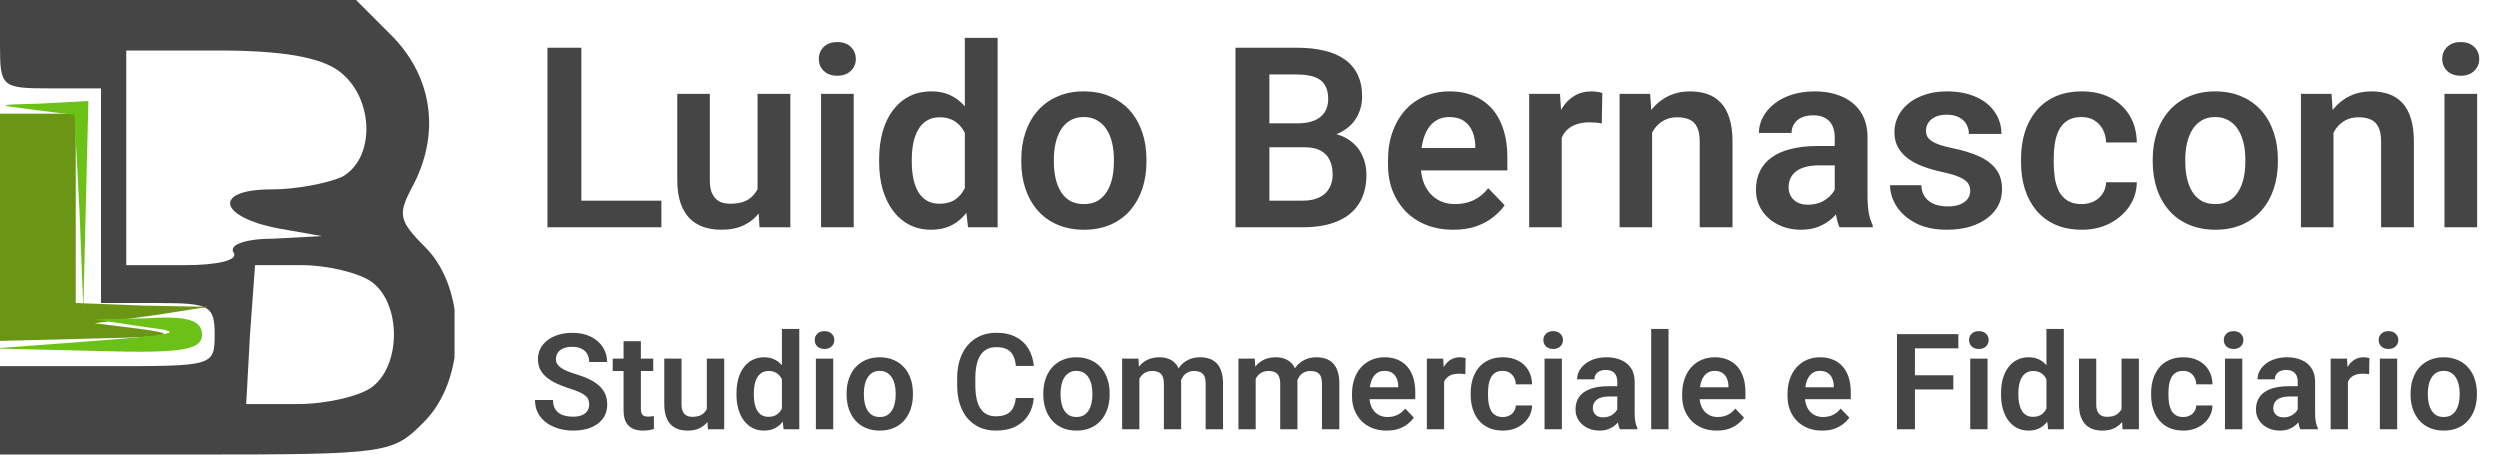 <svg width="198" height="36" viewBox="0 0 198 36" fill="none" xmlns="http://www.w3.org/2000/svg">
<g clip-path="url(#clip0_2_24)">
<path d="M0 3.5C0 6.9 0.1 7 4 7H8V15.5V24H12.5C16.6 24 17 24.2 17 26.5C17 29 16.9 29 8.5 29H0V32.5V36H15.5C30.7 36 31.1 35.9 33.5 33.5C37 30.1 37 22.9 33.7 19.6C31.6 17.5 31.5 17 32.6 14.9C34.9 10.7 34.3 6.2 31.1 2.9L28.2 0H14.1H0V3.5ZM26.8 5.6C29.6 7.6 29.8 12.5 27.1 14C26 14.5 23.5 15 21.5 15C16.8 15 17.3 17.2 22.1 18.1L25.5 18.7L21.7 18.9C19.4 18.9 18.1 19.4 18.5 20C18.9 20.6 17.3 21 14.6 21H10V12.5V4H17.3C22.2 4 25.3 4.5 26.8 5.6ZM29.4 22.3C31.8 24 31.8 29 29.4 30.7C28.4 31.4 25.8 32 23.6 32H19.5L19.8 26.5L20.2 21H23.9C25.9 21 28.4 21.6 29.4 22.3Z" fill="#454545"/>
<path d="M0 18V27L7.8 26.8C13.2 26.7 14.3 26.5 11.5 26.1L7.5 25.6L12 25L16.5 24.3L11.3 24.2L6 24V16.5V9H3H0V18Z" fill="#6B9615"/>
<path d="M2.7 8.7L5.9 9.1L6.3 16.8L6.6 24.5L6.8 16.2L7 8L3.3 8.2C-0.4 8.3 -0.4 8.3 2.7 8.7Z" fill="#6BC115"/>
<path d="M11.5 25.9C14.8 26.3 14.1 26.5 7.5 27L-0.5 27.6L7.8 27.8C14.5 28 16 27.7 16 26.5C16 25.4 14.9 25 11.8 25.2L7.5 25.3L11.5 25.9Z" fill="#6BC115"/>
</g>
<path d="M46.663 32.044C46.663 31.899 46.641 31.769 46.596 31.655C46.555 31.538 46.477 31.433 46.363 31.34C46.253 31.243 46.096 31.15 45.892 31.06C45.692 30.967 45.433 30.87 45.116 30.77C44.764 30.66 44.436 30.536 44.132 30.398C43.829 30.26 43.561 30.099 43.33 29.916C43.102 29.733 42.925 29.523 42.797 29.285C42.669 29.043 42.606 28.764 42.606 28.446C42.606 28.136 42.671 27.853 42.802 27.598C42.937 27.342 43.127 27.123 43.372 26.94C43.617 26.754 43.905 26.611 44.236 26.511C44.571 26.411 44.94 26.36 45.344 26.36C45.903 26.36 46.386 26.462 46.793 26.666C47.203 26.869 47.521 27.145 47.745 27.494C47.969 27.843 48.081 28.234 48.081 28.669H46.663C46.663 28.434 46.613 28.227 46.513 28.048C46.417 27.868 46.268 27.727 46.068 27.623C45.871 27.52 45.623 27.468 45.323 27.468C45.033 27.468 44.791 27.511 44.598 27.598C44.408 27.684 44.265 27.801 44.169 27.95C44.075 28.098 44.029 28.264 44.029 28.446C44.029 28.584 44.062 28.709 44.127 28.819C44.193 28.926 44.291 29.028 44.422 29.124C44.553 29.218 44.716 29.306 44.909 29.388C45.105 29.468 45.333 29.547 45.592 29.627C46.006 29.751 46.368 29.889 46.679 30.041C46.993 30.192 47.253 30.365 47.46 30.558C47.671 30.751 47.828 30.969 47.931 31.21C48.038 31.452 48.092 31.726 48.092 32.033C48.092 32.358 48.028 32.647 47.9 32.903C47.773 33.158 47.59 33.376 47.352 33.555C47.114 33.734 46.827 33.871 46.493 33.964C46.161 34.057 45.79 34.103 45.38 34.103C45.014 34.103 44.652 34.055 44.293 33.959C43.938 33.858 43.615 33.71 43.325 33.514C43.035 33.313 42.804 33.062 42.631 32.758C42.459 32.451 42.373 32.092 42.373 31.681H43.801C43.801 31.919 43.839 32.123 43.915 32.292C43.994 32.458 44.105 32.594 44.246 32.701C44.391 32.804 44.56 32.88 44.754 32.929C44.947 32.977 45.156 33.001 45.38 33.001C45.67 33.001 45.908 32.961 46.094 32.882C46.284 32.799 46.425 32.685 46.519 32.54C46.615 32.395 46.663 32.23 46.663 32.044ZM51.736 28.4V29.383H48.527V28.4H51.736ZM49.386 27.023H50.757V32.385C50.757 32.551 50.78 32.678 50.825 32.768C50.87 32.858 50.937 32.918 51.027 32.949C51.116 32.98 51.223 32.996 51.347 32.996C51.437 32.996 51.52 32.991 51.596 32.98C51.672 32.97 51.736 32.96 51.787 32.949L51.793 33.974C51.679 34.012 51.549 34.043 51.404 34.067C51.263 34.091 51.102 34.103 50.923 34.103C50.616 34.103 50.347 34.052 50.116 33.948C49.884 33.841 49.705 33.67 49.577 33.436C49.45 33.198 49.386 32.884 49.386 32.494V27.023ZM55.98 32.67V28.4H57.356V34H56.063L55.98 32.67ZM56.156 31.51L56.58 31.5C56.58 31.876 56.539 32.223 56.456 32.54C56.373 32.858 56.244 33.134 56.068 33.369C55.895 33.6 55.676 33.781 55.41 33.912C55.145 34.04 54.831 34.103 54.468 34.103C54.192 34.103 53.941 34.066 53.713 33.99C53.485 33.91 53.288 33.788 53.123 33.622C52.961 33.453 52.835 33.237 52.745 32.975C52.655 32.709 52.61 32.39 52.61 32.018V28.4H53.977V32.028C53.977 32.214 53.998 32.37 54.039 32.494C54.084 32.618 54.144 32.72 54.22 32.799C54.299 32.875 54.391 32.93 54.494 32.965C54.601 32.996 54.715 33.011 54.836 33.011C55.167 33.011 55.428 32.946 55.617 32.815C55.811 32.68 55.949 32.501 56.032 32.276C56.114 32.049 56.156 31.793 56.156 31.51ZM61.927 32.81V26.05H63.303V34H62.061L61.927 32.81ZM58.33 31.267V31.159C58.33 30.731 58.378 30.342 58.474 29.994C58.575 29.642 58.719 29.34 58.909 29.088C59.099 28.836 59.328 28.641 59.598 28.503C59.87 28.365 60.179 28.296 60.524 28.296C60.859 28.296 61.15 28.364 61.399 28.498C61.651 28.633 61.865 28.824 62.041 29.073C62.22 29.321 62.363 29.616 62.47 29.958C62.577 30.296 62.655 30.669 62.703 31.076V31.371C62.655 31.767 62.577 32.132 62.47 32.463C62.363 32.794 62.22 33.084 62.041 33.332C61.865 33.577 61.651 33.767 61.399 33.902C61.147 34.036 60.852 34.103 60.514 34.103C60.172 34.103 59.865 34.033 59.593 33.891C59.323 33.75 59.094 33.551 58.904 33.296C58.718 33.041 58.575 32.741 58.474 32.395C58.378 32.05 58.33 31.674 58.33 31.267ZM59.701 31.159V31.267C59.701 31.509 59.722 31.735 59.763 31.945C59.805 32.156 59.872 32.342 59.965 32.504C60.058 32.663 60.177 32.787 60.322 32.877C60.471 32.967 60.65 33.011 60.861 33.011C61.13 33.011 61.35 32.953 61.523 32.835C61.699 32.715 61.835 32.551 61.932 32.344C62.029 32.133 62.091 31.897 62.118 31.635V30.822C62.105 30.615 62.068 30.424 62.01 30.248C61.954 30.072 61.875 29.92 61.772 29.792C61.671 29.664 61.547 29.564 61.399 29.492C61.251 29.419 61.075 29.383 60.871 29.383C60.66 29.383 60.481 29.43 60.333 29.523C60.184 29.613 60.063 29.739 59.97 29.901C59.877 30.063 59.808 30.251 59.763 30.465C59.722 30.679 59.701 30.91 59.701 31.159ZM65.99 28.4V34H64.618V28.4H65.99ZM64.525 26.935C64.525 26.732 64.594 26.562 64.732 26.428C64.874 26.293 65.063 26.226 65.301 26.226C65.54 26.226 65.728 26.293 65.865 26.428C66.007 26.562 66.078 26.732 66.078 26.935C66.078 27.135 66.007 27.302 65.865 27.437C65.728 27.572 65.54 27.639 65.301 27.639C65.063 27.639 64.874 27.572 64.732 27.437C64.594 27.302 64.525 27.135 64.525 26.935ZM67.051 31.257V31.148C67.051 30.738 67.109 30.36 67.227 30.015C67.344 29.666 67.515 29.364 67.739 29.109C67.963 28.854 68.238 28.655 68.562 28.514C68.886 28.369 69.256 28.296 69.67 28.296C70.091 28.296 70.463 28.369 70.788 28.514C71.115 28.655 71.391 28.854 71.616 29.109C71.84 29.364 72.011 29.666 72.128 30.015C72.246 30.36 72.304 30.738 72.304 31.148V31.257C72.304 31.664 72.246 32.042 72.128 32.39C72.011 32.735 71.84 33.037 71.616 33.296C71.391 33.551 71.117 33.75 70.793 33.891C70.469 34.033 70.098 34.103 69.68 34.103C69.266 34.103 68.895 34.033 68.567 33.891C68.24 33.75 67.963 33.551 67.739 33.296C67.515 33.037 67.344 32.735 67.227 32.39C67.109 32.042 67.051 31.664 67.051 31.257ZM68.417 31.148V31.257C68.417 31.502 68.441 31.731 68.49 31.945C68.538 32.159 68.612 32.347 68.712 32.509C68.812 32.672 68.942 32.799 69.1 32.892C69.263 32.982 69.456 33.027 69.68 33.027C69.901 33.027 70.091 32.982 70.249 32.892C70.408 32.799 70.537 32.672 70.638 32.509C70.741 32.347 70.817 32.159 70.865 31.945C70.914 31.731 70.938 31.502 70.938 31.257V31.148C70.938 30.907 70.914 30.681 70.865 30.47C70.817 30.256 70.741 30.068 70.638 29.906C70.537 29.74 70.406 29.611 70.244 29.518C70.085 29.421 69.894 29.373 69.67 29.373C69.449 29.373 69.259 29.421 69.1 29.518C68.942 29.611 68.812 29.74 68.712 29.906C68.612 30.068 68.538 30.256 68.49 30.47C68.441 30.681 68.417 30.907 68.417 31.148ZM80.451 31.521H81.874C81.836 32.025 81.697 32.471 81.455 32.861C81.213 33.248 80.877 33.551 80.446 33.772C80.014 33.993 79.492 34.103 78.877 34.103C78.405 34.103 77.979 34.021 77.599 33.855C77.223 33.686 76.9 33.446 76.631 33.136C76.365 32.822 76.162 32.446 76.02 32.007C75.879 31.566 75.808 31.07 75.808 30.522V29.947C75.808 29.399 75.881 28.904 76.026 28.462C76.171 28.02 76.377 27.644 76.647 27.334C76.919 27.02 77.245 26.778 77.625 26.609C78.008 26.44 78.436 26.355 78.909 26.355C79.523 26.355 80.042 26.469 80.466 26.697C80.891 26.921 81.22 27.23 81.455 27.623C81.69 28.017 81.831 28.469 81.879 28.98H80.456C80.428 28.662 80.359 28.393 80.249 28.172C80.142 27.951 79.98 27.784 79.763 27.67C79.549 27.553 79.264 27.494 78.909 27.494C78.632 27.494 78.389 27.546 78.179 27.649C77.972 27.753 77.799 27.908 77.661 28.115C77.523 28.319 77.42 28.574 77.351 28.881C77.282 29.185 77.247 29.537 77.247 29.937V30.522C77.247 30.905 77.278 31.248 77.34 31.552C77.402 31.855 77.499 32.113 77.63 32.323C77.761 32.533 77.93 32.694 78.137 32.804C78.344 32.915 78.591 32.97 78.877 32.97C79.226 32.97 79.509 32.915 79.726 32.804C79.947 32.694 80.115 32.532 80.228 32.318C80.346 32.104 80.42 31.838 80.451 31.521ZM82.63 31.257V31.148C82.63 30.738 82.689 30.36 82.806 30.015C82.923 29.666 83.094 29.364 83.318 29.109C83.543 28.854 83.817 28.655 84.141 28.514C84.466 28.369 84.835 28.296 85.249 28.296C85.67 28.296 86.043 28.369 86.367 28.514C86.695 28.655 86.971 28.854 87.195 29.109C87.419 29.364 87.59 29.666 87.707 30.015C87.825 30.36 87.883 30.738 87.883 31.148V31.257C87.883 31.664 87.825 32.042 87.707 32.39C87.59 32.735 87.419 33.037 87.195 33.296C86.971 33.551 86.696 33.75 86.372 33.891C86.048 34.033 85.677 34.103 85.259 34.103C84.845 34.103 84.474 34.033 84.146 33.891C83.819 33.75 83.543 33.551 83.318 33.296C83.094 33.037 82.923 32.735 82.806 32.39C82.689 32.042 82.63 31.664 82.63 31.257ZM83.996 31.148V31.257C83.996 31.502 84.02 31.731 84.069 31.945C84.117 32.159 84.191 32.347 84.291 32.509C84.391 32.672 84.521 32.799 84.68 32.892C84.842 32.982 85.035 33.027 85.259 33.027C85.48 33.027 85.67 32.982 85.829 32.892C85.987 32.799 86.117 32.672 86.217 32.509C86.32 32.347 86.396 32.159 86.444 31.945C86.493 31.731 86.517 31.502 86.517 31.257V31.148C86.517 30.907 86.493 30.681 86.444 30.47C86.396 30.256 86.32 30.068 86.217 29.906C86.117 29.74 85.986 29.611 85.823 29.518C85.665 29.421 85.473 29.373 85.249 29.373C85.028 29.373 84.838 29.421 84.68 29.518C84.521 29.611 84.391 29.74 84.291 29.906C84.191 30.068 84.117 30.256 84.069 30.47C84.02 30.681 83.996 30.907 83.996 31.148ZM90.238 29.549V34H88.872V28.4H90.161L90.238 29.549ZM90.036 30.998H89.617C89.617 30.608 89.664 30.249 89.757 29.922C89.854 29.594 89.995 29.309 90.181 29.067C90.368 28.823 90.597 28.633 90.87 28.498C91.146 28.364 91.465 28.296 91.827 28.296C92.079 28.296 92.31 28.334 92.521 28.41C92.731 28.483 92.912 28.598 93.064 28.757C93.219 28.912 93.339 29.116 93.421 29.368C93.504 29.616 93.546 29.915 93.546 30.263V34H92.179V30.403C92.179 30.141 92.141 29.935 92.065 29.787C91.993 29.639 91.888 29.535 91.75 29.476C91.612 29.414 91.446 29.383 91.253 29.383C91.039 29.383 90.854 29.426 90.699 29.513C90.547 29.595 90.421 29.711 90.321 29.859C90.225 30.008 90.152 30.178 90.104 30.372C90.059 30.565 90.036 30.774 90.036 30.998ZM93.442 30.744L92.878 30.848C92.881 30.496 92.93 30.166 93.023 29.859C93.116 29.549 93.252 29.278 93.432 29.047C93.615 28.812 93.841 28.629 94.11 28.498C94.382 28.364 94.696 28.296 95.052 28.296C95.328 28.296 95.576 28.336 95.797 28.415C96.021 28.491 96.213 28.614 96.372 28.783C96.53 28.948 96.651 29.164 96.734 29.43C96.82 29.695 96.863 30.02 96.863 30.403V34H95.487V30.398C95.487 30.125 95.449 29.916 95.373 29.771C95.3 29.627 95.195 29.526 95.057 29.471C94.919 29.413 94.757 29.383 94.57 29.383C94.381 29.383 94.215 29.419 94.073 29.492C93.936 29.561 93.818 29.657 93.722 29.782C93.628 29.906 93.558 30.051 93.509 30.216C93.465 30.379 93.442 30.555 93.442 30.744ZM99.451 29.549V34H98.085V28.4H99.374L99.451 29.549ZM99.249 30.998H98.83C98.83 30.608 98.877 30.249 98.97 29.922C99.066 29.594 99.208 29.309 99.394 29.067C99.581 28.823 99.81 28.633 100.083 28.498C100.359 28.364 100.678 28.296 101.04 28.296C101.292 28.296 101.523 28.334 101.734 28.41C101.944 28.483 102.125 28.598 102.277 28.757C102.432 28.912 102.551 29.116 102.634 29.368C102.717 29.616 102.758 29.915 102.758 30.263V34H101.392V30.403C101.392 30.141 101.354 29.935 101.278 29.787C101.206 29.639 101.101 29.535 100.963 29.476C100.824 29.414 100.659 29.383 100.466 29.383C100.252 29.383 100.067 29.426 99.912 29.513C99.76 29.595 99.634 29.711 99.534 29.859C99.437 30.008 99.365 30.178 99.317 30.372C99.272 30.565 99.249 30.774 99.249 30.998ZM102.655 30.744L102.091 30.848C102.094 30.496 102.143 30.166 102.236 29.859C102.329 29.549 102.465 29.278 102.645 29.047C102.828 28.812 103.054 28.629 103.323 28.498C103.595 28.364 103.909 28.296 104.265 28.296C104.541 28.296 104.789 28.336 105.01 28.415C105.234 28.491 105.426 28.614 105.584 28.783C105.743 28.948 105.864 29.164 105.947 29.43C106.033 29.695 106.076 30.02 106.076 30.403V34H104.699V30.398C104.699 30.125 104.661 29.916 104.586 29.771C104.513 29.627 104.408 29.526 104.27 29.471C104.132 29.413 103.97 29.383 103.783 29.383C103.594 29.383 103.428 29.419 103.286 29.492C103.148 29.561 103.031 29.657 102.934 29.782C102.841 29.906 102.771 30.051 102.722 30.216C102.677 30.379 102.655 30.555 102.655 30.744ZM109.818 34.103C109.394 34.103 109.013 34.035 108.674 33.897C108.336 33.758 108.048 33.567 107.81 33.322C107.575 33.074 107.394 32.785 107.267 32.458C107.142 32.126 107.08 31.771 107.08 31.391V31.184C107.08 30.753 107.142 30.361 107.267 30.009C107.391 29.654 107.567 29.349 107.795 29.093C108.022 28.838 108.295 28.641 108.612 28.503C108.93 28.365 109.28 28.296 109.663 28.296C110.06 28.296 110.41 28.364 110.714 28.498C111.017 28.629 111.271 28.816 111.475 29.057C111.678 29.299 111.832 29.588 111.935 29.927C112.039 30.261 112.09 30.632 112.09 31.04V31.614H107.701V30.672H110.745V30.569C110.738 30.351 110.696 30.153 110.621 29.973C110.545 29.79 110.427 29.645 110.269 29.538C110.11 29.428 109.905 29.373 109.653 29.373C109.449 29.373 109.271 29.418 109.12 29.507C108.971 29.594 108.847 29.718 108.747 29.88C108.65 30.039 108.578 30.229 108.529 30.449C108.481 30.67 108.457 30.915 108.457 31.184V31.391C108.457 31.626 108.488 31.843 108.55 32.044C108.616 32.244 108.711 32.418 108.835 32.566C108.963 32.711 109.114 32.825 109.29 32.908C109.47 32.987 109.673 33.027 109.901 33.027C110.187 33.027 110.446 32.972 110.677 32.861C110.912 32.748 111.116 32.58 111.288 32.359L111.977 33.074C111.859 33.246 111.701 33.412 111.5 33.57C111.304 33.729 111.066 33.858 110.786 33.959C110.507 34.055 110.184 34.103 109.818 34.103ZM114.373 29.544V34H113.007V28.4H114.3L114.373 29.544ZM116.076 28.364L116.055 29.637C115.979 29.623 115.893 29.613 115.796 29.606C115.703 29.599 115.615 29.595 115.532 29.595C115.322 29.595 115.137 29.625 114.979 29.683C114.82 29.739 114.687 29.82 114.58 29.927C114.476 30.034 114.397 30.165 114.342 30.32C114.287 30.472 114.256 30.644 114.249 30.838L113.954 30.801C113.954 30.446 113.99 30.116 114.062 29.813C114.135 29.509 114.24 29.244 114.378 29.016C114.516 28.788 114.689 28.612 114.896 28.488C115.106 28.36 115.348 28.296 115.62 28.296C115.696 28.296 115.777 28.303 115.864 28.317C115.953 28.327 116.024 28.343 116.076 28.364ZM119.021 33.027C119.214 33.027 119.387 32.989 119.538 32.913C119.69 32.837 119.811 32.73 119.901 32.592C119.994 32.454 120.044 32.294 120.051 32.111H121.34C121.333 32.49 121.226 32.83 121.019 33.13C120.812 33.431 120.536 33.669 120.191 33.845C119.849 34.017 119.466 34.103 119.042 34.103C118.61 34.103 118.234 34.031 117.913 33.886C117.592 33.741 117.325 33.539 117.111 33.281C116.9 33.022 116.742 32.722 116.635 32.38C116.531 32.038 116.479 31.673 116.479 31.283V31.117C116.479 30.727 116.531 30.361 116.635 30.02C116.742 29.678 116.9 29.378 117.111 29.119C117.325 28.86 117.592 28.659 117.913 28.514C118.234 28.369 118.608 28.296 119.036 28.296C119.488 28.296 119.885 28.384 120.227 28.56C120.572 28.736 120.841 28.985 121.034 29.306C121.231 29.627 121.333 30.004 121.34 30.439H120.051C120.044 30.239 119.999 30.059 119.916 29.901C119.833 29.742 119.716 29.614 119.564 29.518C119.412 29.421 119.228 29.373 119.01 29.373C118.779 29.373 118.586 29.421 118.431 29.518C118.279 29.614 118.16 29.747 118.074 29.916C117.991 30.082 117.932 30.268 117.898 30.475C117.867 30.679 117.851 30.893 117.851 31.117V31.283C117.851 31.51 117.867 31.728 117.898 31.935C117.932 32.142 117.991 32.328 118.074 32.494C118.16 32.656 118.279 32.785 118.431 32.882C118.586 32.979 118.783 33.027 119.021 33.027ZM123.7 28.4V34H122.328V28.4H123.7ZM122.235 26.935C122.235 26.732 122.304 26.562 122.442 26.428C122.583 26.293 122.773 26.226 123.011 26.226C123.249 26.226 123.437 26.293 123.575 26.428C123.717 26.562 123.788 26.732 123.788 26.935C123.788 27.135 123.717 27.302 123.575 27.437C123.437 27.572 123.249 27.639 123.011 27.639C122.773 27.639 122.583 27.572 122.442 27.437C122.304 27.302 122.235 27.135 122.235 26.935ZM128.089 32.81V30.227C128.089 30.037 128.056 29.873 127.99 29.735C127.925 29.597 127.825 29.49 127.69 29.414C127.556 29.338 127.385 29.3 127.178 29.3C126.995 29.3 126.835 29.331 126.696 29.394C126.562 29.456 126.458 29.544 126.386 29.657C126.313 29.768 126.277 29.896 126.277 30.041H124.906C124.906 29.809 124.961 29.59 125.071 29.383C125.182 29.173 125.339 28.986 125.542 28.824C125.749 28.659 125.996 28.529 126.282 28.436C126.572 28.343 126.897 28.296 127.255 28.296C127.68 28.296 128.058 28.369 128.389 28.514C128.724 28.655 128.986 28.869 129.176 29.155C129.369 29.442 129.466 29.802 129.466 30.237V32.68C129.466 32.96 129.483 33.2 129.517 33.4C129.555 33.596 129.61 33.767 129.683 33.912V34H128.291C128.225 33.858 128.175 33.679 128.141 33.462C128.106 33.241 128.089 33.023 128.089 32.81ZM128.28 30.589L128.291 31.402H127.426C127.212 31.402 127.024 31.424 126.862 31.469C126.7 31.51 126.567 31.573 126.464 31.655C126.36 31.735 126.282 31.831 126.231 31.945C126.179 32.056 126.153 32.182 126.153 32.323C126.153 32.461 126.184 32.585 126.246 32.696C126.312 32.806 126.405 32.894 126.526 32.96C126.65 33.022 126.795 33.053 126.96 33.053C127.202 33.053 127.412 33.005 127.592 32.908C127.771 32.808 127.911 32.687 128.011 32.546C128.111 32.404 128.165 32.27 128.172 32.142L128.565 32.732C128.517 32.873 128.444 33.023 128.348 33.182C128.251 33.341 128.127 33.489 127.975 33.627C127.823 33.765 127.64 33.879 127.426 33.969C127.212 34.059 126.964 34.103 126.681 34.103C126.319 34.103 125.994 34.031 125.708 33.886C125.422 33.741 125.196 33.543 125.03 33.291C124.864 33.039 124.781 32.753 124.781 32.432C124.781 32.135 124.837 31.873 124.947 31.645C125.057 31.417 125.221 31.226 125.439 31.07C125.656 30.912 125.925 30.793 126.246 30.713C126.571 30.631 126.941 30.589 127.359 30.589H128.28ZM132.147 26.05V34H130.775V26.05H132.147ZM135.966 34.103C135.542 34.103 135.161 34.035 134.822 33.897C134.484 33.758 134.196 33.567 133.958 33.322C133.723 33.074 133.542 32.785 133.415 32.458C133.29 32.126 133.228 31.771 133.228 31.391V31.184C133.228 30.753 133.29 30.361 133.415 30.009C133.539 29.654 133.715 29.349 133.943 29.093C134.17 28.838 134.443 28.641 134.76 28.503C135.078 28.365 135.428 28.296 135.811 28.296C136.208 28.296 136.558 28.364 136.862 28.498C137.165 28.629 137.419 28.816 137.623 29.057C137.826 29.299 137.98 29.588 138.083 29.927C138.187 30.261 138.238 30.632 138.238 31.04V31.614H133.849V30.672H136.893V30.569C136.886 30.351 136.844 30.153 136.769 29.973C136.693 29.79 136.575 29.645 136.417 29.538C136.258 29.428 136.053 29.373 135.801 29.373C135.597 29.373 135.419 29.418 135.268 29.507C135.119 29.594 134.995 29.718 134.895 29.88C134.798 30.039 134.726 30.229 134.678 30.449C134.629 30.67 134.605 30.915 134.605 31.184V31.391C134.605 31.626 134.636 31.843 134.698 32.044C134.764 32.244 134.859 32.418 134.983 32.566C135.111 32.711 135.262 32.825 135.438 32.908C135.618 32.987 135.821 33.027 136.049 33.027C136.336 33.027 136.594 32.972 136.825 32.861C137.06 32.748 137.264 32.58 137.436 32.359L138.125 33.074C138.007 33.246 137.849 33.412 137.648 33.57C137.452 33.729 137.214 33.858 136.934 33.959C136.655 34.055 136.332 34.103 135.966 34.103ZM144.31 34.103C143.885 34.103 143.504 34.035 143.166 33.897C142.828 33.758 142.54 33.567 142.301 33.322C142.067 33.074 141.886 32.785 141.758 32.458C141.634 32.126 141.572 31.771 141.572 31.391V31.184C141.572 30.753 141.634 30.361 141.758 30.009C141.882 29.654 142.058 29.349 142.286 29.093C142.514 28.838 142.786 28.641 143.104 28.503C143.421 28.365 143.771 28.296 144.154 28.296C144.551 28.296 144.901 28.364 145.205 28.498C145.509 28.629 145.762 28.816 145.966 29.057C146.17 29.299 146.323 29.588 146.427 29.927C146.53 30.261 146.582 30.632 146.582 31.04V31.614H142.193V30.672H145.236V30.569C145.229 30.351 145.188 30.153 145.112 29.973C145.036 29.79 144.919 29.645 144.76 29.538C144.601 29.428 144.396 29.373 144.144 29.373C143.94 29.373 143.763 29.418 143.611 29.507C143.463 29.594 143.338 29.718 143.238 29.88C143.142 30.039 143.069 30.229 143.021 30.449C142.973 30.67 142.948 30.915 142.948 31.184V31.391C142.948 31.626 142.979 31.843 143.042 32.044C143.107 32.244 143.202 32.418 143.326 32.566C143.454 32.711 143.606 32.825 143.782 32.908C143.961 32.987 144.165 33.027 144.392 33.027C144.679 33.027 144.938 32.972 145.169 32.861C145.403 32.748 145.607 32.58 145.78 32.359L146.468 33.074C146.351 33.246 146.192 33.412 145.992 33.57C145.795 33.729 145.557 33.858 145.278 33.959C144.998 34.055 144.675 34.103 144.31 34.103ZM151.664 26.464V34H150.241V26.464H151.664ZM154.703 29.72V30.843H151.292V29.72H154.703ZM155.101 26.464V27.587H151.292V26.464H155.101ZM157.415 28.4V34H156.043V28.4H157.415ZM155.95 26.935C155.95 26.732 156.019 26.562 156.157 26.428C156.299 26.293 156.488 26.226 156.726 26.226C156.964 26.226 157.153 26.293 157.291 26.428C157.432 26.562 157.503 26.732 157.503 26.935C157.503 27.135 157.432 27.302 157.291 27.437C157.153 27.572 156.964 27.639 156.726 27.639C156.488 27.639 156.299 27.572 156.157 27.437C156.019 27.302 155.95 27.135 155.95 26.935ZM162.078 32.81V26.05H163.455V34H162.213L162.078 32.81ZM158.481 31.267V31.159C158.481 30.731 158.529 30.342 158.626 29.994C158.726 29.642 158.871 29.34 159.061 29.088C159.25 28.836 159.48 28.641 159.749 28.503C160.022 28.365 160.33 28.296 160.675 28.296C161.01 28.296 161.302 28.364 161.55 28.498C161.802 28.633 162.016 28.824 162.192 29.073C162.371 29.321 162.515 29.616 162.622 29.958C162.729 30.296 162.806 30.669 162.854 31.076V31.371C162.806 31.767 162.729 32.132 162.622 32.463C162.515 32.794 162.371 33.084 162.192 33.332C162.016 33.577 161.802 33.767 161.55 33.902C161.298 34.036 161.003 34.103 160.665 34.103C160.324 34.103 160.016 34.033 159.744 33.891C159.475 33.75 159.245 33.551 159.055 33.296C158.869 33.041 158.726 32.741 158.626 32.395C158.529 32.05 158.481 31.674 158.481 31.267ZM159.853 31.159V31.267C159.853 31.509 159.873 31.735 159.915 31.945C159.956 32.156 160.023 32.342 160.117 32.504C160.21 32.663 160.329 32.787 160.474 32.877C160.622 32.967 160.801 33.011 161.012 33.011C161.281 33.011 161.502 32.953 161.674 32.835C161.85 32.715 161.987 32.551 162.083 32.344C162.18 32.133 162.242 31.897 162.27 31.635V30.822C162.256 30.615 162.22 30.424 162.161 30.248C162.106 30.072 162.026 29.92 161.923 29.792C161.823 29.664 161.699 29.564 161.55 29.492C161.402 29.419 161.226 29.383 161.022 29.383C160.812 29.383 160.632 29.43 160.484 29.523C160.336 29.613 160.215 29.739 160.122 29.901C160.029 30.063 159.96 30.251 159.915 30.465C159.873 30.679 159.853 30.91 159.853 31.159ZM168.025 32.67V28.4H169.402V34H168.108L168.025 32.67ZM168.201 31.51L168.625 31.5C168.625 31.876 168.584 32.223 168.501 32.54C168.418 32.858 168.289 33.134 168.113 33.369C167.941 33.6 167.721 33.781 167.456 33.912C167.19 34.04 166.876 34.103 166.514 34.103C166.238 34.103 165.986 34.066 165.758 33.99C165.53 33.91 165.334 33.788 165.168 33.622C165.006 33.453 164.88 33.237 164.79 32.975C164.701 32.709 164.656 32.39 164.656 32.018V28.4H166.022V32.028C166.022 32.214 166.043 32.37 166.084 32.494C166.129 32.618 166.189 32.72 166.265 32.799C166.345 32.875 166.436 32.93 166.54 32.965C166.647 32.996 166.76 33.011 166.881 33.011C167.213 33.011 167.473 32.946 167.663 32.815C167.856 32.68 167.994 32.501 168.077 32.276C168.16 32.049 168.201 31.793 168.201 31.51ZM172.911 33.027C173.104 33.027 173.277 32.989 173.429 32.913C173.58 32.837 173.701 32.73 173.791 32.592C173.884 32.454 173.934 32.294 173.941 32.111H175.23C175.223 32.49 175.116 32.83 174.909 33.13C174.702 33.431 174.426 33.669 174.081 33.845C173.739 34.017 173.356 34.103 172.932 34.103C172.5 34.103 172.124 34.031 171.803 33.886C171.483 33.741 171.215 33.539 171.001 33.281C170.791 33.022 170.632 32.722 170.525 32.38C170.421 32.038 170.37 31.673 170.37 31.283V31.117C170.37 30.727 170.421 30.361 170.525 30.02C170.632 29.678 170.791 29.378 171.001 29.119C171.215 28.86 171.483 28.659 171.803 28.514C172.124 28.369 172.499 28.296 172.927 28.296C173.379 28.296 173.775 28.384 174.117 28.56C174.462 28.736 174.731 28.985 174.924 29.306C175.121 29.627 175.223 30.004 175.23 30.439H173.941C173.934 30.239 173.889 30.059 173.806 29.901C173.724 29.742 173.606 29.614 173.454 29.518C173.303 29.421 173.118 29.373 172.901 29.373C172.669 29.373 172.476 29.421 172.321 29.518C172.169 29.614 172.05 29.747 171.964 29.916C171.881 30.082 171.822 30.268 171.788 30.475C171.757 30.679 171.741 30.893 171.741 31.117V31.283C171.741 31.51 171.757 31.728 171.788 31.935C171.822 32.142 171.881 32.328 171.964 32.494C172.05 32.656 172.169 32.785 172.321 32.882C172.476 32.979 172.673 33.027 172.911 33.027ZM177.59 28.4V34H176.218V28.4H177.59ZM176.125 26.935C176.125 26.732 176.194 26.562 176.332 26.428C176.474 26.293 176.663 26.226 176.902 26.226C177.14 26.226 177.328 26.293 177.466 26.428C177.607 26.562 177.678 26.732 177.678 26.935C177.678 27.135 177.607 27.302 177.466 27.437C177.328 27.572 177.14 27.639 176.902 27.639C176.663 27.639 176.474 27.572 176.332 27.437C176.194 27.302 176.125 27.135 176.125 26.935ZM181.979 32.81V30.227C181.979 30.037 181.946 29.873 181.881 29.735C181.815 29.597 181.715 29.49 181.58 29.414C181.446 29.338 181.275 29.3 181.068 29.3C180.885 29.3 180.725 29.331 180.587 29.394C180.452 29.456 180.349 29.544 180.276 29.657C180.204 29.768 180.167 29.896 180.167 30.041H178.796C178.796 29.809 178.851 29.59 178.962 29.383C179.072 29.173 179.229 28.986 179.433 28.824C179.64 28.659 179.886 28.529 180.173 28.436C180.463 28.343 180.787 28.296 181.146 28.296C181.57 28.296 181.948 28.369 182.279 28.514C182.614 28.655 182.876 28.869 183.066 29.155C183.259 29.442 183.356 29.802 183.356 30.237V32.68C183.356 32.96 183.373 33.2 183.408 33.4C183.445 33.596 183.501 33.767 183.573 33.912V34H182.181C182.115 33.858 182.065 33.679 182.031 33.462C181.996 33.241 181.979 33.023 181.979 32.81ZM182.171 30.589L182.181 31.402H181.317C181.103 31.402 180.915 31.424 180.752 31.469C180.59 31.51 180.457 31.573 180.354 31.655C180.25 31.735 180.173 31.831 180.121 31.945C180.069 32.056 180.043 32.182 180.043 32.323C180.043 32.461 180.074 32.585 180.136 32.696C180.202 32.806 180.295 32.894 180.416 32.96C180.54 33.022 180.685 33.053 180.851 33.053C181.092 33.053 181.303 33.005 181.482 32.908C181.662 32.808 181.801 32.687 181.901 32.546C182.001 32.404 182.055 32.27 182.062 32.142L182.455 32.732C182.407 32.873 182.334 33.023 182.238 33.182C182.141 33.341 182.017 33.489 181.865 33.627C181.713 33.765 181.53 33.879 181.317 33.969C181.103 34.059 180.854 34.103 180.571 34.103C180.209 34.103 179.885 34.031 179.598 33.886C179.312 33.741 179.086 33.543 178.92 33.291C178.754 33.039 178.672 32.753 178.672 32.432C178.672 32.135 178.727 31.873 178.837 31.645C178.948 31.417 179.112 31.226 179.329 31.07C179.546 30.912 179.816 30.793 180.136 30.713C180.461 30.631 180.832 30.589 181.249 30.589H182.171ZM185.954 29.544V34H184.588V28.4H185.882L185.954 29.544ZM187.657 28.364L187.636 29.637C187.56 29.623 187.474 29.613 187.377 29.606C187.284 29.599 187.196 29.595 187.113 29.595C186.903 29.595 186.718 29.625 186.56 29.683C186.401 29.739 186.268 29.82 186.161 29.927C186.058 30.034 185.978 30.165 185.923 30.32C185.868 30.472 185.837 30.644 185.83 30.838L185.535 30.801C185.535 30.446 185.571 30.116 185.643 29.813C185.716 29.509 185.821 29.244 185.959 29.016C186.097 28.788 186.27 28.612 186.477 28.488C186.687 28.36 186.929 28.296 187.201 28.296C187.277 28.296 187.358 28.303 187.445 28.317C187.534 28.327 187.605 28.343 187.657 28.364ZM189.857 28.4V34H188.485V28.4H189.857ZM188.392 26.935C188.392 26.732 188.461 26.562 188.599 26.428C188.74 26.293 188.93 26.226 189.168 26.226C189.406 26.226 189.594 26.293 189.732 26.428C189.874 26.562 189.945 26.732 189.945 26.935C189.945 27.135 189.874 27.302 189.732 27.437C189.594 27.572 189.406 27.639 189.168 27.639C188.93 27.639 188.74 27.572 188.599 27.437C188.461 27.302 188.392 27.135 188.392 26.935ZM190.918 31.257V31.148C190.918 30.738 190.976 30.36 191.094 30.015C191.211 29.666 191.382 29.364 191.606 29.109C191.83 28.854 192.105 28.655 192.429 28.514C192.753 28.369 193.122 28.296 193.537 28.296C193.957 28.296 194.33 28.369 194.654 28.514C194.982 28.655 195.258 28.854 195.483 29.109C195.707 29.364 195.878 29.666 195.995 30.015C196.112 30.36 196.171 30.738 196.171 31.148V31.257C196.171 31.664 196.112 32.042 195.995 32.39C195.878 32.735 195.707 33.037 195.483 33.296C195.258 33.551 194.984 33.75 194.66 33.891C194.335 34.033 193.964 34.103 193.547 34.103C193.133 34.103 192.762 34.033 192.434 33.891C192.106 33.75 191.83 33.551 191.606 33.296C191.382 33.037 191.211 32.735 191.094 32.39C190.976 32.042 190.918 31.664 190.918 31.257ZM192.284 31.148V31.257C192.284 31.502 192.308 31.731 192.356 31.945C192.405 32.159 192.479 32.347 192.579 32.509C192.679 32.672 192.808 32.799 192.967 32.892C193.129 32.982 193.323 33.027 193.547 33.027C193.768 33.027 193.957 32.982 194.116 32.892C194.275 32.799 194.404 32.672 194.504 32.509C194.608 32.347 194.684 32.159 194.732 31.945C194.78 31.731 194.805 31.502 194.805 31.257V31.148C194.805 30.907 194.78 30.681 194.732 30.47C194.684 30.256 194.608 30.068 194.504 29.906C194.404 29.74 194.273 29.611 194.111 29.518C193.952 29.421 193.761 29.373 193.537 29.373C193.316 29.373 193.126 29.421 192.967 29.518C192.808 29.611 192.679 29.74 192.579 29.906C192.479 30.068 192.405 30.256 192.356 30.47C192.308 30.681 192.284 30.907 192.284 31.148Z" fill="#454545"/>
<path d="M52.381 15.891V18H45.232V15.891H52.381ZM46.043 3.781V18H43.357V3.781H46.043ZM59.998 15.49V7.434H62.596V18H60.154L59.998 15.49ZM60.33 13.303L61.131 13.283C61.131 13.993 61.053 14.647 60.897 15.246C60.74 15.845 60.496 16.366 60.164 16.809C59.839 17.245 59.425 17.587 58.924 17.834C58.422 18.075 57.83 18.195 57.147 18.195C56.626 18.195 56.15 18.124 55.721 17.98C55.291 17.831 54.92 17.6 54.607 17.287C54.301 16.968 54.064 16.561 53.895 16.066C53.725 15.565 53.641 14.963 53.641 14.26V7.434H56.219V14.279C56.219 14.631 56.258 14.924 56.336 15.158C56.421 15.393 56.535 15.585 56.678 15.734C56.828 15.878 57 15.982 57.195 16.047C57.397 16.105 57.612 16.135 57.84 16.135C58.465 16.135 58.956 16.011 59.315 15.764C59.679 15.51 59.94 15.171 60.096 14.748C60.252 14.318 60.33 13.837 60.33 13.303ZM67.615 7.434V18H65.027V7.434H67.615ZM64.852 4.67C64.852 4.286 64.982 3.967 65.242 3.713C65.509 3.459 65.867 3.332 66.316 3.332C66.766 3.332 67.12 3.459 67.381 3.713C67.648 3.967 67.781 4.286 67.781 4.67C67.781 5.048 67.648 5.363 67.381 5.617C67.12 5.871 66.766 5.998 66.316 5.998C65.867 5.998 65.509 5.871 65.242 5.617C64.982 5.363 64.852 5.048 64.852 4.67ZM76.414 15.754V3H79.012V18H76.668L76.414 15.754ZM69.627 12.844V12.639C69.627 11.831 69.718 11.099 69.9 10.441C70.089 9.777 70.363 9.208 70.721 8.732C71.079 8.257 71.512 7.889 72.019 7.629C72.534 7.368 73.117 7.238 73.768 7.238C74.399 7.238 74.949 7.365 75.418 7.619C75.893 7.873 76.297 8.234 76.629 8.703C76.967 9.172 77.238 9.729 77.439 10.373C77.641 11.011 77.788 11.714 77.879 12.482V13.039C77.788 13.788 77.641 14.475 77.439 15.1C77.238 15.725 76.967 16.271 76.629 16.74C76.297 17.203 75.893 17.561 75.418 17.814C74.943 18.068 74.386 18.195 73.748 18.195C73.103 18.195 72.524 18.062 72.01 17.795C71.502 17.528 71.069 17.154 70.711 16.672C70.359 16.19 70.089 15.624 69.9 14.973C69.718 14.322 69.627 13.612 69.627 12.844ZM72.215 12.639V12.844C72.215 13.3 72.254 13.726 72.332 14.123C72.41 14.52 72.537 14.872 72.713 15.178C72.889 15.477 73.113 15.712 73.387 15.881C73.667 16.05 74.005 16.135 74.402 16.135C74.91 16.135 75.327 16.024 75.652 15.803C75.984 15.575 76.242 15.266 76.424 14.875C76.606 14.478 76.723 14.032 76.775 13.537V12.004C76.749 11.613 76.681 11.252 76.57 10.92C76.466 10.588 76.316 10.301 76.121 10.06C75.932 9.82 75.698 9.631 75.418 9.494C75.138 9.357 74.806 9.289 74.422 9.289C74.025 9.289 73.686 9.377 73.406 9.553C73.126 9.722 72.898 9.96 72.723 10.266C72.547 10.572 72.417 10.926 72.332 11.33C72.254 11.734 72.215 12.17 72.215 12.639ZM80.887 12.824V12.619C80.887 11.844 80.997 11.132 81.219 10.48C81.44 9.823 81.762 9.253 82.186 8.771C82.609 8.29 83.126 7.915 83.738 7.648C84.35 7.375 85.047 7.238 85.828 7.238C86.622 7.238 87.326 7.375 87.938 7.648C88.556 7.915 89.077 8.29 89.5 8.771C89.923 9.253 90.245 9.823 90.467 10.48C90.688 11.132 90.799 11.844 90.799 12.619V12.824C90.799 13.592 90.688 14.305 90.467 14.963C90.245 15.614 89.923 16.184 89.5 16.672C89.077 17.154 88.559 17.528 87.947 17.795C87.335 18.062 86.635 18.195 85.848 18.195C85.066 18.195 84.367 18.062 83.748 17.795C83.13 17.528 82.609 17.154 82.186 16.672C81.762 16.184 81.44 15.614 81.219 14.963C80.997 14.305 80.887 13.592 80.887 12.824ZM83.465 12.619V12.824C83.465 13.287 83.51 13.719 83.602 14.123C83.693 14.527 83.833 14.882 84.022 15.188C84.21 15.493 84.454 15.734 84.754 15.91C85.06 16.079 85.424 16.164 85.848 16.164C86.264 16.164 86.622 16.079 86.922 15.91C87.221 15.734 87.466 15.493 87.654 15.188C87.85 14.882 87.993 14.527 88.084 14.123C88.175 13.719 88.221 13.287 88.221 12.824V12.619C88.221 12.163 88.175 11.737 88.084 11.34C87.993 10.936 87.85 10.581 87.654 10.275C87.466 9.963 87.218 9.719 86.912 9.543C86.613 9.361 86.251 9.27 85.828 9.27C85.412 9.27 85.053 9.361 84.754 9.543C84.454 9.719 84.21 9.963 84.022 10.275C83.833 10.581 83.693 10.936 83.602 11.34C83.51 11.737 83.465 12.163 83.465 12.619ZM103.299 11.662H99.666L99.647 9.768H102.762C103.296 9.768 103.742 9.693 104.1 9.543C104.458 9.393 104.728 9.175 104.91 8.889C105.099 8.602 105.193 8.254 105.193 7.844C105.193 7.388 105.105 7.017 104.93 6.73C104.76 6.444 104.493 6.236 104.129 6.105C103.764 5.969 103.302 5.9 102.742 5.9H100.535V18H97.85V3.781H102.742C103.549 3.781 104.269 3.859 104.9 4.016C105.538 4.165 106.079 4.4 106.521 4.719C106.964 5.038 107.299 5.438 107.527 5.92C107.762 6.402 107.879 6.975 107.879 7.639C107.879 8.225 107.742 8.765 107.469 9.26C107.202 9.748 106.788 10.145 106.229 10.451C105.675 10.757 104.972 10.933 104.119 10.979L103.299 11.662ZM103.182 18H98.875L99.998 15.891H103.182C103.715 15.891 104.155 15.803 104.5 15.627C104.852 15.451 105.112 15.21 105.281 14.904C105.457 14.592 105.545 14.234 105.545 13.83C105.545 13.387 105.467 13.003 105.311 12.678C105.161 12.352 104.92 12.102 104.588 11.926C104.262 11.75 103.833 11.662 103.299 11.662H100.506L100.525 9.768H104.08L104.695 10.5C105.516 10.507 106.183 10.669 106.697 10.988C107.218 11.307 107.602 11.717 107.85 12.219C108.097 12.72 108.221 13.26 108.221 13.84C108.221 14.751 108.022 15.516 107.625 16.135C107.234 16.753 106.661 17.219 105.906 17.531C105.158 17.844 104.249 18 103.182 18ZM115.096 18.195C114.295 18.195 113.576 18.065 112.938 17.805C112.299 17.544 111.756 17.183 111.307 16.721C110.864 16.252 110.522 15.708 110.281 15.09C110.047 14.465 109.93 13.794 109.93 13.078V12.688C109.93 11.874 110.047 11.135 110.281 10.471C110.516 9.8 110.848 9.224 111.277 8.742C111.707 8.26 112.221 7.889 112.82 7.629C113.419 7.368 114.08 7.238 114.803 7.238C115.551 7.238 116.212 7.365 116.785 7.619C117.358 7.867 117.837 8.218 118.221 8.674C118.605 9.13 118.895 9.676 119.09 10.315C119.285 10.946 119.383 11.646 119.383 12.414V13.498H111.102V11.721H116.844V11.525C116.831 11.115 116.753 10.741 116.609 10.402C116.466 10.057 116.245 9.784 115.945 9.582C115.646 9.374 115.258 9.27 114.783 9.27C114.399 9.27 114.064 9.354 113.777 9.523C113.497 9.686 113.263 9.921 113.074 10.227C112.892 10.526 112.755 10.884 112.664 11.301C112.573 11.717 112.527 12.18 112.527 12.688V13.078C112.527 13.521 112.586 13.931 112.703 14.309C112.827 14.686 113.006 15.015 113.24 15.295C113.481 15.568 113.768 15.783 114.1 15.94C114.438 16.089 114.822 16.164 115.252 16.164C115.792 16.164 116.281 16.06 116.717 15.852C117.16 15.637 117.544 15.321 117.869 14.904L119.168 16.252C118.947 16.578 118.647 16.89 118.27 17.189C117.898 17.489 117.449 17.733 116.922 17.922C116.395 18.104 115.786 18.195 115.096 18.195ZM123.689 9.592V18H121.111V7.434H123.553L123.689 9.592ZM126.902 7.365L126.863 9.768C126.72 9.742 126.557 9.722 126.375 9.709C126.199 9.696 126.033 9.689 125.877 9.689C125.48 9.689 125.132 9.745 124.832 9.855C124.533 9.96 124.282 10.113 124.08 10.315C123.885 10.516 123.735 10.764 123.631 11.057C123.527 11.343 123.468 11.669 123.455 12.033L122.898 11.965C122.898 11.294 122.967 10.672 123.104 10.1C123.24 9.527 123.439 9.025 123.699 8.596C123.96 8.166 124.285 7.834 124.676 7.6C125.073 7.359 125.529 7.238 126.043 7.238C126.186 7.238 126.339 7.251 126.502 7.277C126.671 7.297 126.805 7.326 126.902 7.365ZM130.848 9.689V18H128.27V7.434H130.691L130.848 9.689ZM130.438 12.336H129.676C129.682 11.568 129.786 10.871 129.988 10.246C130.19 9.621 130.473 9.084 130.838 8.635C131.209 8.186 131.648 7.84 132.156 7.6C132.664 7.359 133.23 7.238 133.855 7.238C134.363 7.238 134.822 7.31 135.232 7.453C135.643 7.596 135.994 7.824 136.287 8.137C136.587 8.449 136.814 8.859 136.971 9.367C137.133 9.868 137.215 10.487 137.215 11.223V18H134.617V11.203C134.617 10.721 134.546 10.341 134.402 10.06C134.266 9.781 134.064 9.582 133.797 9.465C133.536 9.348 133.214 9.289 132.83 9.289C132.433 9.289 132.085 9.37 131.785 9.533C131.492 9.689 131.245 9.908 131.043 10.188C130.848 10.467 130.698 10.79 130.594 11.154C130.49 11.519 130.438 11.913 130.438 12.336ZM145.311 15.754V10.881C145.311 10.523 145.249 10.213 145.125 9.953C145.001 9.693 144.812 9.491 144.559 9.348C144.305 9.204 143.982 9.133 143.592 9.133C143.247 9.133 142.944 9.191 142.684 9.309C142.43 9.426 142.234 9.592 142.098 9.807C141.961 10.015 141.893 10.256 141.893 10.529H139.305C139.305 10.093 139.409 9.68 139.617 9.289C139.826 8.892 140.122 8.54 140.506 8.234C140.896 7.922 141.362 7.678 141.902 7.502C142.449 7.326 143.061 7.238 143.738 7.238C144.539 7.238 145.252 7.375 145.877 7.648C146.508 7.915 147.003 8.319 147.361 8.859C147.726 9.4 147.908 10.08 147.908 10.9V15.51C147.908 16.037 147.941 16.49 148.006 16.867C148.077 17.238 148.182 17.561 148.318 17.834V18H145.691C145.568 17.733 145.473 17.395 145.408 16.984C145.343 16.568 145.311 16.158 145.311 15.754ZM145.672 11.565L145.691 13.098H144.061C143.657 13.098 143.302 13.14 142.996 13.225C142.69 13.303 142.439 13.42 142.244 13.576C142.049 13.726 141.902 13.908 141.805 14.123C141.707 14.331 141.658 14.569 141.658 14.836C141.658 15.096 141.717 15.331 141.834 15.539C141.958 15.747 142.133 15.913 142.361 16.037C142.596 16.154 142.869 16.213 143.182 16.213C143.637 16.213 144.035 16.122 144.373 15.94C144.712 15.751 144.975 15.523 145.164 15.256C145.353 14.989 145.454 14.735 145.467 14.494L146.209 15.607C146.118 15.874 145.981 16.158 145.799 16.457C145.617 16.756 145.382 17.037 145.096 17.297C144.809 17.557 144.464 17.772 144.061 17.941C143.657 18.111 143.188 18.195 142.654 18.195C141.971 18.195 141.359 18.059 140.818 17.785C140.278 17.512 139.852 17.137 139.539 16.662C139.227 16.187 139.07 15.646 139.07 15.041C139.07 14.481 139.174 13.986 139.383 13.557C139.591 13.127 139.9 12.766 140.311 12.473C140.721 12.173 141.229 11.949 141.834 11.799C142.446 11.643 143.146 11.565 143.934 11.565H145.672ZM156.043 15.109C156.043 14.888 155.984 14.69 155.867 14.514C155.75 14.338 155.529 14.178 155.203 14.035C154.884 13.885 154.415 13.745 153.797 13.615C153.25 13.498 152.745 13.352 152.283 13.176C151.821 13 151.424 12.788 151.092 12.541C150.76 12.287 150.499 11.991 150.311 11.652C150.128 11.307 150.037 10.91 150.037 10.461C150.037 10.025 150.132 9.615 150.32 9.23C150.509 8.84 150.783 8.498 151.141 8.205C151.499 7.906 151.935 7.671 152.449 7.502C152.964 7.326 153.543 7.238 154.188 7.238C155.086 7.238 155.857 7.385 156.502 7.678C157.153 7.971 157.651 8.374 157.996 8.889C158.341 9.396 158.514 9.969 158.514 10.607H155.936C155.936 10.328 155.87 10.074 155.74 9.846C155.617 9.618 155.424 9.436 155.164 9.299C154.904 9.156 154.575 9.084 154.178 9.084C153.82 9.084 153.517 9.143 153.27 9.26C153.029 9.377 152.846 9.53 152.723 9.719C152.599 9.908 152.537 10.116 152.537 10.344C152.537 10.513 152.57 10.666 152.635 10.803C152.706 10.933 152.82 11.053 152.977 11.164C153.133 11.275 153.344 11.376 153.611 11.467C153.885 11.558 154.22 11.646 154.617 11.73C155.405 11.887 156.092 12.095 156.678 12.355C157.27 12.609 157.732 12.948 158.064 13.371C158.396 13.794 158.562 14.335 158.562 14.992C158.562 15.461 158.462 15.891 158.26 16.281C158.058 16.665 157.765 17.001 157.381 17.287C156.997 17.574 156.538 17.798 156.004 17.961C155.47 18.117 154.868 18.195 154.197 18.195C153.227 18.195 152.407 18.023 151.736 17.678C151.066 17.326 150.558 16.884 150.213 16.35C149.868 15.809 149.695 15.249 149.695 14.67H152.166C152.186 15.08 152.296 15.409 152.498 15.656C152.7 15.904 152.954 16.083 153.26 16.193C153.572 16.297 153.901 16.35 154.246 16.35C154.637 16.35 154.965 16.297 155.232 16.193C155.499 16.083 155.701 15.936 155.838 15.754C155.975 15.565 156.043 15.35 156.043 15.109ZM164.861 16.164C165.226 16.164 165.551 16.092 165.838 15.949C166.124 15.806 166.352 15.604 166.521 15.344C166.697 15.083 166.792 14.781 166.805 14.435H169.236C169.223 15.152 169.021 15.793 168.631 16.359C168.24 16.926 167.719 17.375 167.068 17.707C166.424 18.033 165.701 18.195 164.9 18.195C164.087 18.195 163.377 18.059 162.771 17.785C162.166 17.512 161.661 17.131 161.258 16.643C160.861 16.154 160.561 15.588 160.359 14.943C160.164 14.299 160.066 13.609 160.066 12.873V12.56C160.066 11.825 160.164 11.135 160.359 10.49C160.561 9.846 160.861 9.279 161.258 8.791C161.661 8.303 162.166 7.922 162.771 7.648C163.377 7.375 164.083 7.238 164.891 7.238C165.743 7.238 166.492 7.404 167.137 7.736C167.788 8.068 168.296 8.537 168.66 9.143C169.031 9.748 169.223 10.461 169.236 11.281H166.805C166.792 10.904 166.707 10.565 166.551 10.266C166.395 9.966 166.173 9.725 165.887 9.543C165.6 9.361 165.252 9.27 164.842 9.27C164.406 9.27 164.041 9.361 163.748 9.543C163.462 9.725 163.237 9.976 163.074 10.295C162.918 10.607 162.807 10.959 162.742 11.35C162.684 11.734 162.654 12.137 162.654 12.56V12.873C162.654 13.303 162.684 13.713 162.742 14.104C162.807 14.494 162.918 14.846 163.074 15.158C163.237 15.464 163.462 15.708 163.748 15.891C164.041 16.073 164.412 16.164 164.861 16.164ZM170.496 12.824V12.619C170.496 11.844 170.607 11.132 170.828 10.48C171.049 9.823 171.372 9.253 171.795 8.771C172.218 8.29 172.736 7.915 173.348 7.648C173.96 7.375 174.656 7.238 175.438 7.238C176.232 7.238 176.935 7.375 177.547 7.648C178.165 7.915 178.686 8.29 179.109 8.771C179.533 9.253 179.855 9.823 180.076 10.48C180.298 11.132 180.408 11.844 180.408 12.619V12.824C180.408 13.592 180.298 14.305 180.076 14.963C179.855 15.614 179.533 16.184 179.109 16.672C178.686 17.154 178.169 17.528 177.557 17.795C176.945 18.062 176.245 18.195 175.457 18.195C174.676 18.195 173.976 18.062 173.357 17.795C172.739 17.528 172.218 17.154 171.795 16.672C171.372 16.184 171.049 15.614 170.828 14.963C170.607 14.305 170.496 13.592 170.496 12.824ZM173.074 12.619V12.824C173.074 13.287 173.12 13.719 173.211 14.123C173.302 14.527 173.442 14.882 173.631 15.188C173.82 15.493 174.064 15.734 174.363 15.91C174.669 16.079 175.034 16.164 175.457 16.164C175.874 16.164 176.232 16.079 176.531 15.91C176.831 15.734 177.075 15.493 177.264 15.188C177.459 14.882 177.602 14.527 177.693 14.123C177.785 13.719 177.83 13.287 177.83 12.824V12.619C177.83 12.163 177.785 11.737 177.693 11.34C177.602 10.936 177.459 10.581 177.264 10.275C177.075 9.963 176.827 9.719 176.521 9.543C176.222 9.361 175.861 9.27 175.438 9.27C175.021 9.27 174.663 9.361 174.363 9.543C174.064 9.719 173.82 9.963 173.631 10.275C173.442 10.581 173.302 10.936 173.211 11.34C173.12 11.737 173.074 12.163 173.074 12.619ZM184.812 9.689V18H182.234V7.434H184.656L184.812 9.689ZM184.402 12.336H183.641C183.647 11.568 183.751 10.871 183.953 10.246C184.155 9.621 184.438 9.084 184.803 8.635C185.174 8.186 185.613 7.84 186.121 7.6C186.629 7.359 187.195 7.238 187.82 7.238C188.328 7.238 188.787 7.31 189.197 7.453C189.607 7.596 189.959 7.824 190.252 8.137C190.551 8.449 190.779 8.859 190.936 9.367C191.098 9.868 191.18 10.487 191.18 11.223V18H188.582V11.203C188.582 10.721 188.51 10.341 188.367 10.06C188.23 9.781 188.029 9.582 187.762 9.465C187.501 9.348 187.179 9.289 186.795 9.289C186.398 9.289 186.049 9.37 185.75 9.533C185.457 9.689 185.21 9.908 185.008 10.188C184.812 10.467 184.663 10.79 184.559 11.154C184.454 11.519 184.402 11.913 184.402 12.336ZM196.189 7.434V18H193.602V7.434H196.189ZM193.426 4.67C193.426 4.286 193.556 3.967 193.816 3.713C194.083 3.459 194.441 3.332 194.891 3.332C195.34 3.332 195.695 3.459 195.955 3.713C196.222 3.967 196.355 4.286 196.355 4.67C196.355 5.048 196.222 5.363 195.955 5.617C195.695 5.871 195.34 5.998 194.891 5.998C194.441 5.998 194.083 5.871 193.816 5.617C193.556 5.363 193.426 5.048 193.426 4.67Z" fill="#454545"/>
<defs>
<clipPath id="clip0_2_24">
<rect width="36" height="36" fill="white"/>
</clipPath>
</defs>
</svg>
